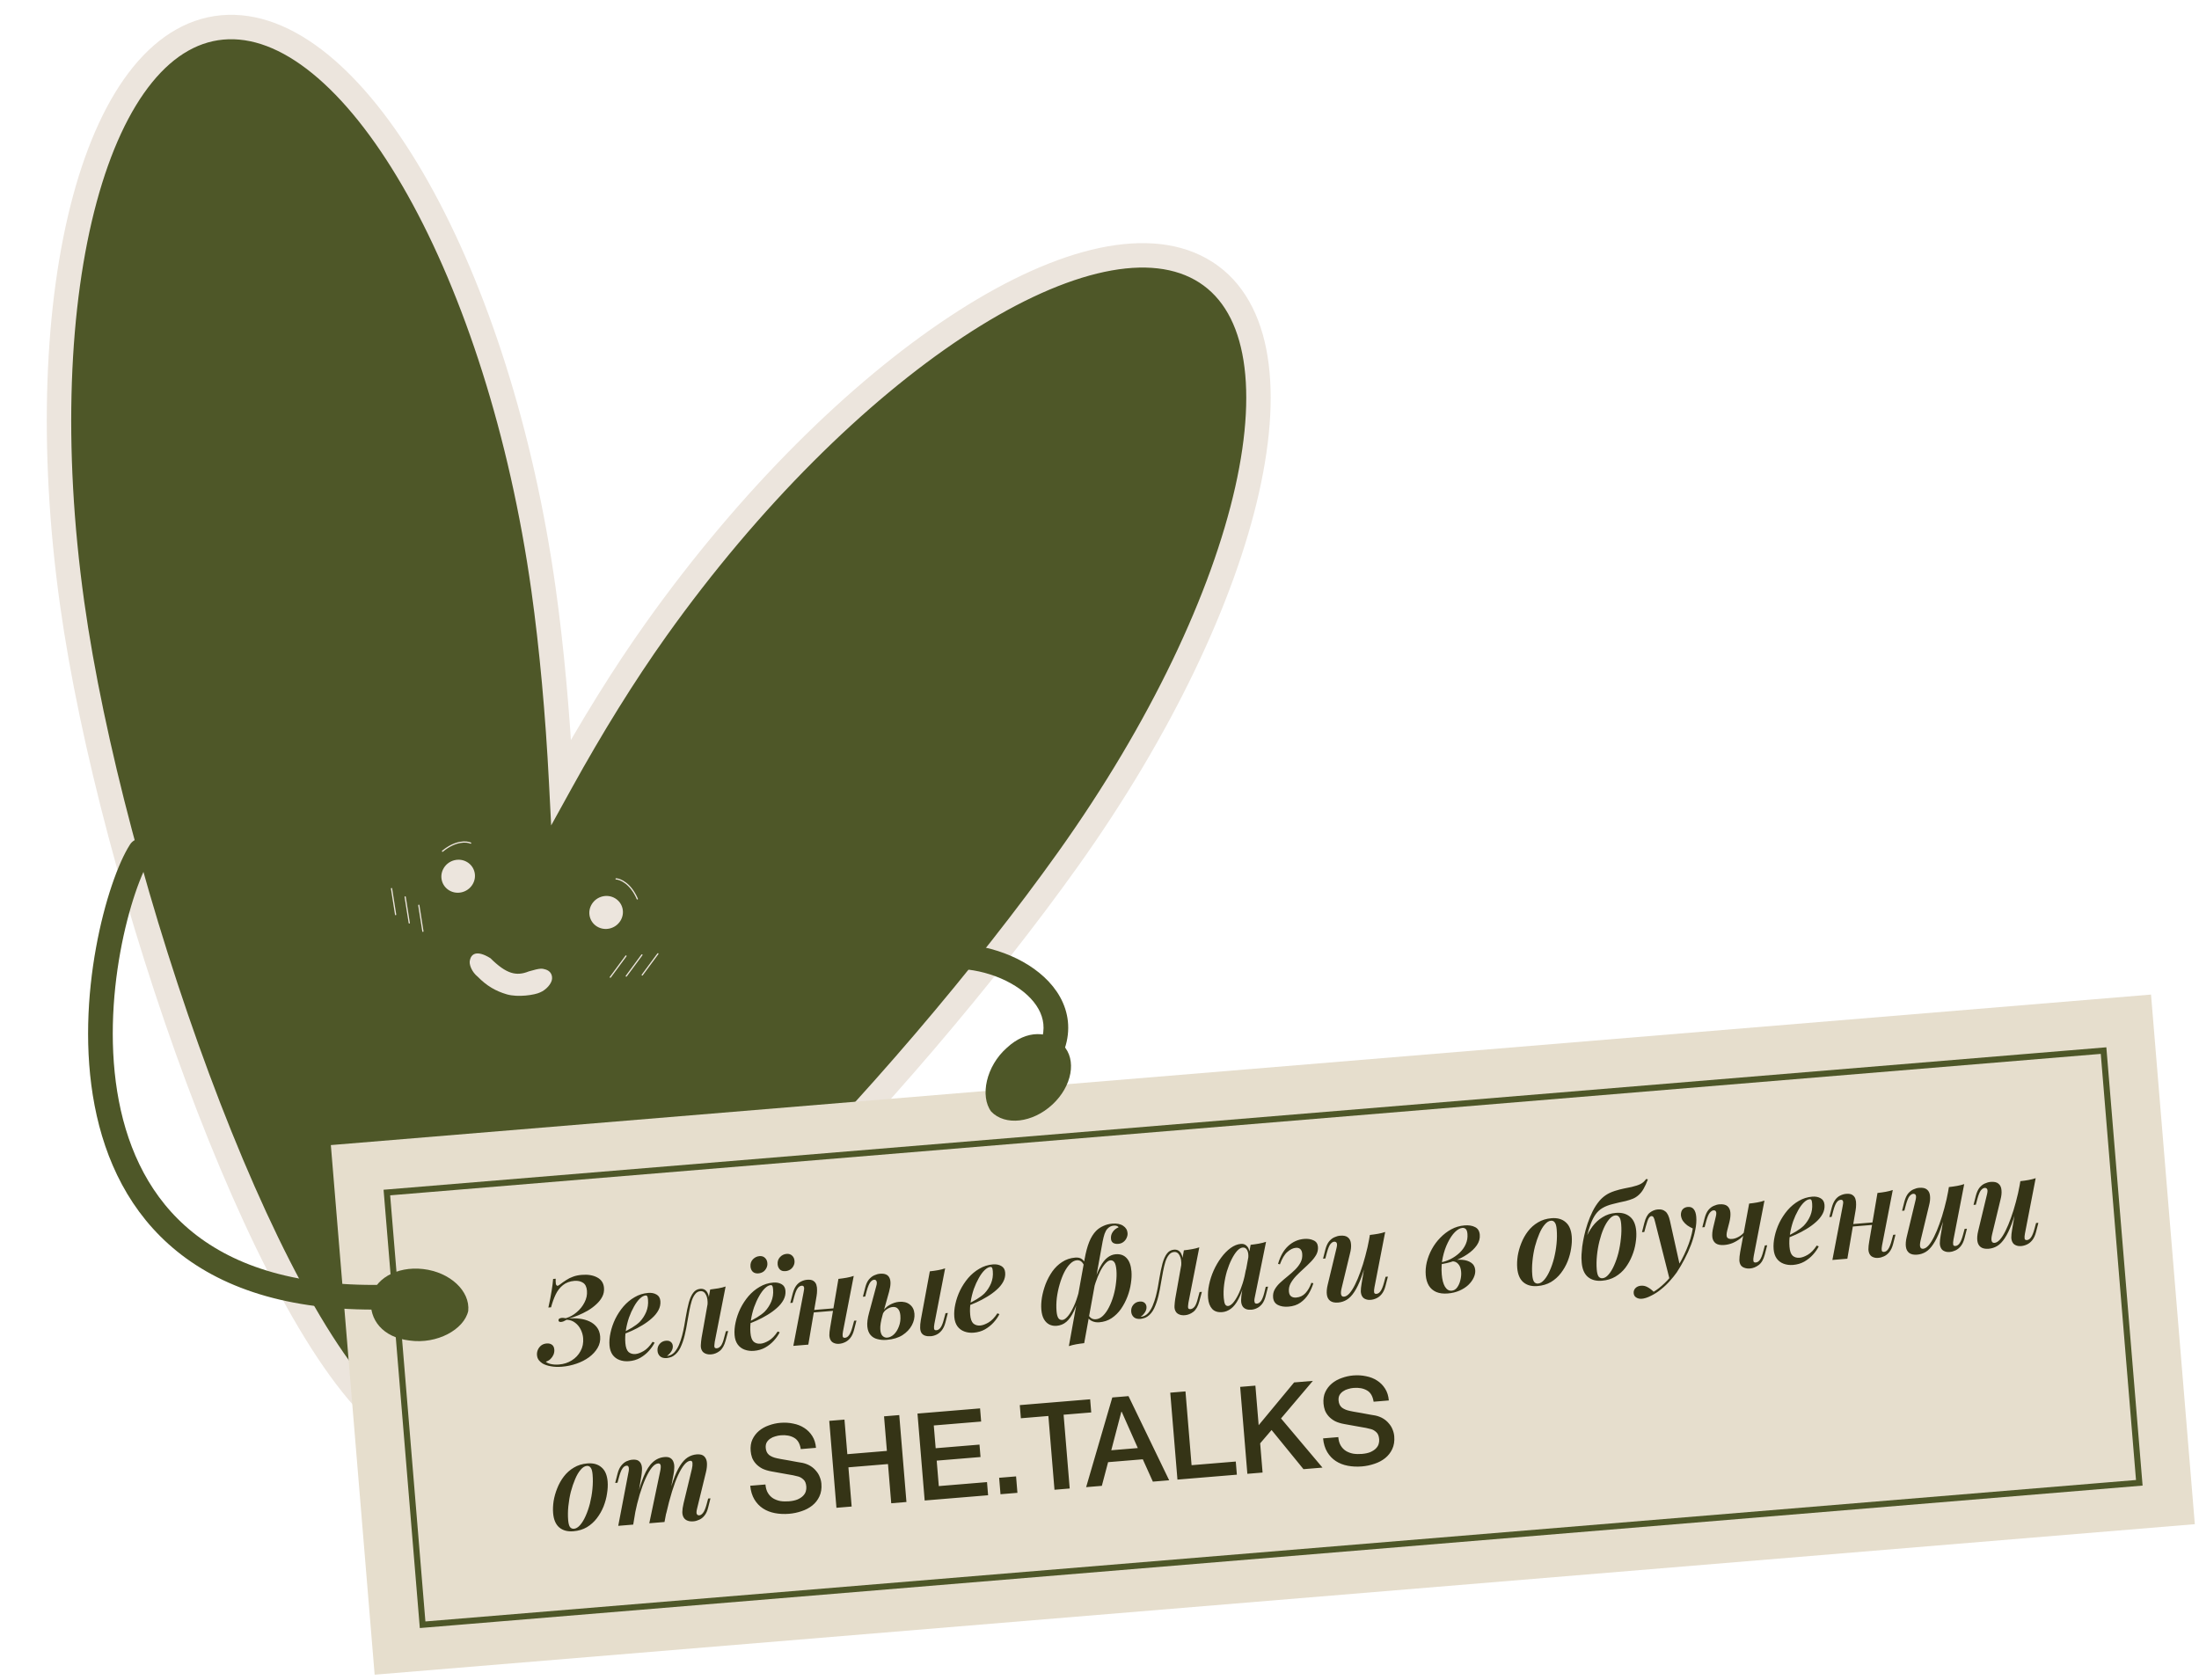 <?xml version="1.0" encoding="UTF-8"?> <svg xmlns="http://www.w3.org/2000/svg" width="360" height="275" viewBox="0 0 360 275" fill="none"><mask id="path-1-outside-1_220_482" maskUnits="userSpaceOnUse" x="-32.43" y="-3.39" width="248.269" height="264.405" fill="black"><rect fill="white" x="-32.43" y="-3.39" width="248.269" height="264.405"></rect><path fill-rule="evenodd" clip-rule="evenodd" d="M91.87 128.027C91.294 116.8 90.315 106.03 88.981 96.5C81.777 45.01 58.662 3.789 37.353 4.431C16.045 5.073 4.611 47.334 11.815 98.824C18.133 143.977 43.075 216.148 63.489 232.795C64.187 233.65 65.001 234.346 65.936 234.87C66.821 235.366 67.799 235.698 68.863 235.877C69.844 236.18 70.808 236.323 71.752 236.295C72.837 236.262 73.876 236.004 74.868 235.536C99.233 229.92 148.132 178.145 174.85 140.666C205.455 97.736 215.185 54.491 196.584 44.076C177.983 33.661 138.093 60.02 107.489 102.951C102.168 110.414 96.879 118.955 91.87 128.027Z"></path></mask><path fill-rule="evenodd" clip-rule="evenodd" d="M91.87 128.027C91.294 116.8 90.315 106.03 88.981 96.5C81.777 45.01 58.662 3.789 37.353 4.431C16.045 5.073 4.611 47.334 11.815 98.824C18.133 143.977 43.075 216.148 63.489 232.795C64.187 233.65 65.001 234.346 65.936 234.87C66.821 235.366 67.799 235.698 68.863 235.877C69.844 236.18 70.808 236.323 71.752 236.295C72.837 236.262 73.876 236.004 74.868 235.536C99.233 229.92 148.132 178.145 174.85 140.666C205.455 97.736 215.185 54.491 196.584 44.076C177.983 33.661 138.093 60.02 107.489 102.951C102.168 110.414 96.879 118.955 91.87 128.027Z" fill="#4E5728"></path><path d="M88.981 96.5L90.962 96.223L90.962 96.223L88.981 96.5ZM91.87 128.027L89.873 128.13L90.232 135.132L93.621 128.994L91.87 128.027ZM37.353 4.431L37.414 6.43L37.414 6.43L37.353 4.431ZM11.815 98.824L9.834 99.101L9.834 99.101L11.815 98.824ZM63.489 232.795L65.039 231.531L64.91 231.373L64.753 231.245L63.489 232.795ZM65.936 234.87L64.959 236.615L64.959 236.615L65.936 234.87ZM68.863 235.877L69.454 233.966L69.327 233.927L69.195 233.905L68.863 235.877ZM71.752 236.295L71.812 238.294L71.812 238.294L71.752 236.295ZM74.868 235.536L74.418 233.587L74.209 233.635L74.014 233.727L74.868 235.536ZM174.85 140.666L173.222 139.505L173.222 139.505L174.85 140.666ZM196.584 44.076L195.607 45.821L196.584 44.076ZM107.489 102.951L109.117 104.112L109.117 104.112L107.489 102.951ZM87.001 96.777C88.324 106.239 89.299 116.95 89.873 128.13L93.868 127.925C93.289 116.65 92.305 105.821 90.962 96.223L87.001 96.777ZM37.414 6.43C42.063 6.29 47.031 8.429 52.086 12.816C57.133 17.196 62.111 23.689 66.712 31.894C75.91 48.297 83.425 71.226 87.001 96.777L90.962 96.223C87.332 70.283 79.689 46.857 70.201 29.938C65.459 21.482 60.213 14.573 54.708 9.795C49.21 5.024 43.299 2.251 37.293 2.432L37.414 6.43ZM13.796 98.547C10.22 72.989 11.29 49.836 15.822 33.082C18.09 24.699 21.194 18.037 24.911 13.473C28.607 8.935 32.817 6.569 37.414 6.43L37.293 2.432C31.236 2.615 26.025 5.772 21.81 10.947C17.615 16.097 14.315 23.339 11.961 32.037C7.251 49.447 6.206 73.169 9.834 99.101L13.796 98.547ZM64.753 231.245C59.965 227.341 54.73 219.998 49.45 210.237C44.2 200.531 39.008 188.629 34.241 175.803C24.702 150.139 16.93 120.951 13.796 98.547L9.834 99.101C13.017 121.85 20.875 151.324 30.491 177.196C35.301 190.138 40.567 202.222 45.932 212.14C51.268 222.004 56.806 229.926 62.225 234.345L64.753 231.245ZM66.913 233.125C66.211 232.732 65.588 232.204 65.039 231.531L61.94 234.059C62.786 235.097 63.79 235.961 64.959 236.615L66.913 233.125ZM69.195 233.905C68.335 233.76 67.579 233.498 66.913 233.125L64.959 236.615C66.064 237.234 67.264 237.636 68.532 237.849L69.195 233.905ZM71.692 234.296C70.993 234.317 70.25 234.212 69.454 233.966L68.272 237.788C69.438 238.148 70.623 238.33 71.812 238.294L71.692 234.296ZM74.014 233.727C73.259 234.083 72.49 234.272 71.692 234.296L71.812 238.294C73.185 238.253 74.492 237.924 75.721 237.345L74.014 233.727ZM173.222 139.505C159.931 158.149 141.102 180.374 122.573 198.625C113.309 207.75 104.151 215.85 95.823 222.005C87.445 228.198 80.093 232.279 74.418 233.587L75.317 237.485C81.825 235.985 89.722 231.488 98.201 225.222C106.729 218.918 116.034 210.68 125.38 201.474C144.071 183.064 163.051 160.662 176.479 141.827L173.222 139.505ZM195.607 45.821C199.61 48.063 202.232 52.125 203.377 57.914C204.53 63.734 204.149 71.156 202.218 79.739C198.359 96.891 188.416 118.192 173.222 139.505L176.479 141.827C191.889 120.21 202.114 98.424 206.121 80.617C208.122 71.721 208.6 63.696 207.301 57.137C205.996 50.546 202.859 45.297 197.561 42.331L195.607 45.821ZM109.117 104.112C124.307 82.804 141.762 65.67 157.64 55.178C165.583 49.929 173.057 46.392 179.596 44.787C186.148 43.179 191.557 43.554 195.607 45.821L197.561 42.331C192.311 39.391 185.758 39.156 178.643 40.902C171.515 42.652 163.615 46.435 155.435 51.84C139.067 62.656 121.275 80.167 105.86 101.79L109.117 104.112ZM93.621 128.994C98.601 119.975 103.849 111.501 109.117 104.112L105.86 101.79C100.487 109.327 95.158 117.934 90.119 127.061L93.621 128.994Z" fill="#ECE5DD" mask="url(#path-1-outside-1_220_482)"></path><path fill-rule="evenodd" clip-rule="evenodd" d="M170.018 165.194C170.872 166.732 171.122 168.456 170.476 170.389C170.122 171.447 170.693 172.591 171.751 172.945C172.809 173.298 173.954 172.727 174.307 171.669C175.331 168.606 174.924 165.71 173.55 163.234C172.205 160.811 169.984 158.867 167.449 157.453C162.426 154.653 155.584 153.616 150.1 155.532C149.047 155.9 148.491 157.052 148.859 158.105C149.227 159.158 150.379 159.714 151.432 159.346C155.638 157.876 161.279 158.638 165.481 160.982C167.558 162.14 169.135 163.603 170.018 165.194Z" fill="#4E5728"></path><path d="M80.283 156.868C82.894 159.451 84.513 159.86 86.568 159.033C88.538 158.45 88.748 158.557 89.323 158.72C89.988 158.924 90.439 159.45 90.377 160.252C90.315 161.054 89.383 162.076 88.431 162.466C87.568 162.896 84.783 163.317 82.968 162.787C81.152 162.257 79.676 161.398 78.217 159.911C77.272 159.161 76.704 157.859 76.944 157.139C77.136 156.293 77.927 155.411 80.283 156.868Z" fill="#ECE5DD"></path><ellipse cx="2.71" cy="2.744" rx="2.71" ry="2.744" transform="matrix(0.859 0.512 -0.534 0.845 98.367 145.675)" fill="#ECE5DD"></ellipse><ellipse cx="2.71" cy="2.744" rx="2.71" ry="2.744" transform="matrix(0.859 0.512 -0.534 0.845 74.144 139.745)" fill="#ECE5DD"></ellipse><path d="M72.444 139.356C74.588 137.588 76.407 137.733 77.048 138.026" stroke="#ECE5DD" stroke-width="0.202" stroke-linecap="round"></path><path d="M104.337 147.165C103.246 144.63 101.565 143.922 100.861 143.884" stroke="#ECE5DD" stroke-width="0.202" stroke-linecap="round"></path><path d="M68.564 148.206L69.233 152.465" stroke="#ECE5DD" stroke-width="0.202" stroke-linecap="round"></path><path d="M66.331 146.84L67 151.099" stroke="#ECE5DD" stroke-width="0.202" stroke-linecap="round"></path><path d="M64.099 145.474L64.767 149.732" stroke="#ECE5DD" stroke-width="0.202" stroke-linecap="round"></path><path d="M102.478 156.51L99.917 159.978" stroke="#ECE5DD" stroke-width="0.202" stroke-linecap="round"></path><path d="M105.089 156.33L102.528 159.798" stroke="#ECE5DD" stroke-width="0.202" stroke-linecap="round"></path><path d="M107.7 156.151L105.14 159.618" stroke="#ECE5DD" stroke-width="0.202" stroke-linecap="round"></path><rect x="54.163" y="187.466" width="299" height="87" transform="rotate(-4.727 54.163 187.466)" fill="#E6DECD"></rect><rect x="63.334" y="195.236" width="282" height="71" transform="rotate(-4.727 63.334 195.236)" stroke="#4E5728"></rect><path d="M91.53 223.389C92.301 223.325 92.991 223.101 93.602 222.716C94.225 222.33 94.705 221.822 95.041 221.192C95.39 220.561 95.532 219.847 95.466 219.05C95.426 218.571 95.294 218.107 95.07 217.658C94.845 217.208 94.54 216.838 94.155 216.549C93.769 216.247 93.307 216.084 92.77 216.062C92.604 216.156 92.431 216.244 92.25 216.325C92.082 216.393 91.924 216.426 91.777 216.425C91.549 216.417 91.434 216.326 91.433 216.152C91.433 215.992 91.505 215.885 91.648 215.833C91.803 215.767 91.974 215.739 92.163 215.751C92.351 215.762 92.506 215.782 92.629 215.812C93.269 215.626 93.858 215.303 94.395 214.844C94.946 214.383 95.377 213.846 95.687 213.232C96.011 212.616 96.145 211.976 96.09 211.312C96.037 210.674 95.821 210.237 95.44 210.001C95.058 209.752 94.588 209.65 94.03 209.696C93.286 209.758 92.663 209.99 92.161 210.393C91.671 210.781 91.272 211.296 90.964 211.936C90.668 212.563 90.418 213.259 90.214 214.025L89.775 214.062C90.02 212.971 90.198 212.053 90.31 211.308C90.435 210.549 90.515 209.907 90.552 209.382L90.971 209.347C90.968 209.468 90.966 209.615 90.967 209.789C90.967 209.949 90.979 210.096 91.004 210.227C91.041 210.358 91.109 210.446 91.206 210.492C91.302 210.524 91.445 210.465 91.633 210.316C91.997 210.032 92.351 209.781 92.695 209.566C93.037 209.337 93.41 209.152 93.813 209.012C94.215 208.858 94.688 208.759 95.233 208.714C96.243 208.63 97.084 208.768 97.756 209.127C98.441 209.485 98.816 210.056 98.881 210.84C98.924 211.359 98.83 211.841 98.599 212.288C98.369 212.736 98.042 213.151 97.618 213.534C97.209 213.915 96.742 214.262 96.219 214.572C95.695 214.87 95.168 215.128 94.638 215.345C94.107 215.563 93.606 215.732 93.134 215.851C93.719 215.803 94.302 215.815 94.883 215.887C95.478 215.958 96.019 216.107 96.506 216.335C96.993 216.562 97.393 216.877 97.707 217.279C98.022 217.681 98.204 218.188 98.255 218.799C98.311 219.477 98.168 220.104 97.828 220.681C97.5 221.243 97.034 221.75 96.429 222.201C95.823 222.639 95.136 222.99 94.368 223.254C93.601 223.519 92.812 223.684 92.001 223.751C91.337 223.806 90.733 223.782 90.189 223.68C89.647 223.591 89.186 223.435 88.806 223.213C88.566 223.059 88.364 222.875 88.199 222.661C88.033 222.434 87.936 222.161 87.91 221.842C87.887 221.563 87.931 221.285 88.042 221.008C88.165 220.717 88.346 220.475 88.584 220.281C88.835 220.086 89.14 219.974 89.499 219.944C89.845 219.916 90.131 219.986 90.359 220.154C90.586 220.309 90.715 220.573 90.746 220.945C90.769 221.224 90.725 221.502 90.614 221.779C90.502 222.042 90.341 222.276 90.13 222.481C89.92 222.686 89.665 222.834 89.364 222.926C89.484 223.076 89.742 223.202 90.138 223.303C90.548 223.403 91.012 223.432 91.53 223.389ZM101.802 218.245C102.406 217.954 102.957 217.661 103.455 217.366C103.964 217.056 104.386 216.74 104.721 216.418C105.176 215.939 105.533 215.394 105.79 214.784C106.046 214.161 106.145 213.497 106.087 212.793C106.062 212.488 106.019 212.29 105.958 212.202C105.897 212.113 105.813 212.073 105.707 212.082C105.401 212.107 105.081 212.281 104.747 212.603C104.412 212.925 104.093 213.359 103.791 213.906C103.487 214.44 103.215 215.037 102.976 215.699C102.75 216.36 102.579 217.05 102.465 217.769C102.35 218.487 102.321 219.192 102.379 219.883C102.437 220.587 102.611 221.074 102.901 221.345C103.203 221.601 103.58 221.71 104.032 221.673C104.417 221.641 104.865 221.477 105.376 221.18C105.886 220.884 106.373 220.382 106.837 219.675L107.169 219.808C106.939 220.268 106.622 220.723 106.218 221.171C105.813 221.619 105.336 222 104.787 222.313C104.25 222.611 103.642 222.789 102.965 222.845C102.407 222.891 101.893 222.826 101.423 222.651C100.954 222.476 100.576 222.193 100.29 221.802C100.002 221.397 99.833 220.889 99.782 220.278C99.728 219.627 99.784 218.927 99.95 218.177C100.114 217.414 100.373 216.664 100.727 215.926C101.094 215.186 101.539 214.507 102.063 213.888C102.601 213.269 103.208 212.764 103.885 212.373C104.561 211.969 105.304 211.734 106.114 211.667C106.646 211.623 107.101 211.713 107.481 211.935C107.86 212.145 108.07 212.502 108.111 213.007C108.154 213.525 108.048 214.022 107.793 214.498C107.538 214.974 107.174 215.419 106.7 215.833C106.239 216.246 105.721 216.623 105.147 216.965C104.587 217.305 104.017 217.607 103.436 217.869C102.856 218.131 102.312 218.35 101.805 218.526L101.802 218.245ZM117.012 219.676C116.999 219.838 116.98 220.007 116.954 220.183C116.927 220.346 116.939 220.485 116.989 220.601C117.05 220.703 117.174 220.746 117.361 220.731C117.6 220.711 117.822 220.573 118.028 220.315C118.233 220.043 118.415 219.574 118.574 218.905L118.836 217.94L119.214 217.909L118.8 219.448C118.585 220.255 118.258 220.831 117.819 221.175C117.391 221.505 116.931 221.69 116.44 221.73C116.094 221.759 115.797 221.723 115.548 221.624C115.313 221.536 115.128 221.404 114.993 221.228C114.796 220.95 114.709 220.616 114.73 220.226C114.751 219.836 114.792 219.438 114.852 219.032L116.264 211.109C116.728 211.057 117.171 210.994 117.593 210.919C118.028 210.842 118.428 210.743 118.792 210.619L117.012 219.676ZM109.356 221.975C109.764 221.901 110.116 221.705 110.411 221.386C110.704 221.054 110.952 220.652 111.154 220.181C111.355 219.696 111.527 219.187 111.67 218.653C111.812 218.106 111.929 217.575 112.02 217.059C112.111 216.543 112.188 216.095 112.25 215.715C112.411 214.752 112.584 213.928 112.768 213.244C112.964 212.546 113.208 212.01 113.498 211.638C113.787 211.253 114.171 211.041 114.649 211.001C115.181 210.957 115.573 211.173 115.827 211.647C116.08 212.121 116.151 212.744 116.041 213.515L115.832 213.653C115.88 212.94 115.794 212.378 115.572 211.969C115.363 211.544 115.059 211.349 114.661 211.382C114.315 211.41 114.028 211.575 113.799 211.875C113.568 212.161 113.378 212.538 113.23 213.005C113.093 213.458 112.969 213.977 112.857 214.561C112.757 215.131 112.651 215.715 112.54 216.313C112.418 217.099 112.267 217.868 112.088 218.618C111.909 219.356 111.676 220.024 111.391 220.623C111.105 221.208 110.734 221.654 110.278 221.959C110.075 222.096 109.875 222.186 109.678 222.229C109.482 222.286 109.311 222.32 109.165 222.332C108.699 222.37 108.337 222.28 108.078 222.061C107.818 221.828 107.673 221.525 107.642 221.153C107.606 220.715 107.722 220.337 107.99 220.021C108.258 219.704 108.605 219.529 109.03 219.493C109.362 219.466 109.622 219.531 109.809 219.69C110.009 219.847 110.121 220.065 110.144 220.344C110.169 220.65 110.087 220.951 109.898 221.248C109.72 221.53 109.493 221.77 109.215 221.967C109.229 221.979 109.249 221.984 109.276 221.982C109.303 221.979 109.329 221.977 109.356 221.975ZM122.279 216.552C122.883 216.261 123.434 215.968 123.932 215.672C124.441 215.363 124.863 215.047 125.198 214.725C125.653 214.246 126.01 213.701 126.267 213.091C126.523 212.468 126.622 211.804 126.564 211.1C126.539 210.794 126.496 210.597 126.435 210.509C126.374 210.42 126.29 210.38 126.184 210.389C125.878 210.414 125.558 210.588 125.224 210.91C124.889 211.232 124.57 211.666 124.268 212.213C123.964 212.746 123.692 213.344 123.453 214.006C123.227 214.667 123.056 215.357 122.942 216.075C122.827 216.794 122.798 217.499 122.856 218.19C122.914 218.894 123.088 219.381 123.378 219.652C123.68 219.908 124.057 220.017 124.509 219.979C124.894 219.948 125.342 219.783 125.853 219.487C126.363 219.191 126.85 218.689 127.314 217.982L127.646 218.115C127.416 218.575 127.099 219.029 126.695 219.478C126.29 219.926 125.813 220.306 125.264 220.619C124.727 220.918 124.119 221.095 123.442 221.151C122.884 221.198 122.37 221.133 121.9 220.958C121.431 220.783 121.053 220.499 120.767 220.108C120.479 219.704 120.31 219.196 120.259 218.585C120.205 217.934 120.261 217.233 120.427 216.484C120.591 215.721 120.85 214.971 121.204 214.232C121.571 213.493 122.016 212.814 122.54 212.195C123.078 211.575 123.685 211.07 124.362 210.68C125.037 210.276 125.781 210.041 126.591 209.974C127.123 209.93 127.578 210.019 127.958 210.242C128.337 210.452 128.547 210.809 128.588 211.314C128.631 211.832 128.525 212.329 128.27 212.805C128.015 213.281 127.651 213.726 127.176 214.14C126.716 214.552 126.198 214.93 125.624 215.272C125.064 215.612 124.494 215.914 123.913 216.176C123.333 216.438 122.789 216.657 122.282 216.832L122.279 216.552ZM122.862 207.352C122.824 206.887 122.952 206.495 123.247 206.177C123.555 205.857 123.915 205.68 124.327 205.646C124.712 205.614 125.014 205.709 125.233 205.932C125.465 206.14 125.595 206.424 125.625 206.783C125.65 207.088 125.593 207.367 125.453 207.62C125.327 207.871 125.15 208.073 124.921 208.225C124.692 208.365 124.438 208.446 124.159 208.469C123.774 208.501 123.465 208.413 123.234 208.204C123.015 207.982 122.891 207.698 122.862 207.352ZM127.307 206.985C127.269 206.52 127.397 206.128 127.692 205.809C127.986 205.49 128.346 205.313 128.772 205.278C129.144 205.247 129.446 205.343 129.678 205.564C129.91 205.773 130.04 206.056 130.07 206.415C130.095 206.721 130.038 207 129.898 207.252C129.772 207.503 129.588 207.706 129.346 207.86C129.117 207.999 128.863 208.08 128.584 208.103C128.198 208.135 127.897 208.046 127.679 207.837C127.46 207.614 127.336 207.33 127.307 206.985ZM131.989 214.565L137.371 214.12L137.404 214.518L132.022 214.963L131.989 214.565ZM132.329 220.136L129.878 220.338L131.559 211.55C131.599 211.386 131.626 211.223 131.639 211.062C131.665 210.886 131.646 210.747 131.585 210.645C131.535 210.528 131.417 210.478 131.231 210.493C130.978 210.514 130.756 210.66 130.565 210.93C130.373 211.2 130.19 211.663 130.017 212.319L129.756 213.284L129.377 213.316L129.772 211.778C129.915 211.244 130.101 210.821 130.329 210.508C130.569 210.18 130.844 209.943 131.153 209.797C131.474 209.637 131.801 209.543 132.133 209.516C132.585 209.478 132.925 209.537 133.151 209.692C133.392 209.846 133.556 210.06 133.646 210.334C133.735 210.607 133.774 210.912 133.762 211.247C133.761 211.568 133.734 211.885 133.68 212.197L132.329 220.136ZM138.009 217.96C137.944 218.3 137.926 218.569 137.956 218.767C137.984 218.952 138.112 219.035 138.337 219.017C138.59 218.996 138.812 218.85 139.004 218.58C139.208 218.296 139.397 217.832 139.571 217.189L139.832 216.224L140.211 216.193L139.816 217.73C139.674 218.277 139.47 218.716 139.203 219.045C138.948 219.361 138.659 219.592 138.337 219.739C138.028 219.885 137.714 219.971 137.395 219.998C137.076 220.024 136.799 219.987 136.563 219.886C136.328 219.798 136.15 219.659 136.027 219.469C135.874 219.24 135.79 218.953 135.775 218.606C135.773 218.259 135.817 217.827 135.909 217.311L137.259 209.373C137.736 209.32 138.186 209.256 138.608 209.181C139.03 209.106 139.416 209.007 139.767 208.884L138.009 217.96ZM152.971 216.723C152.906 217.063 152.888 217.332 152.918 217.53C152.946 217.715 153.074 217.798 153.299 217.779C153.565 217.757 153.794 217.611 153.986 217.341C154.19 217.057 154.372 216.594 154.533 215.952L154.794 214.987L155.173 214.955L154.779 216.493C154.636 217.04 154.432 217.478 154.165 217.808C153.91 218.124 153.628 218.354 153.319 218.5C153.01 218.646 152.696 218.732 152.377 218.759C152.045 218.786 151.741 218.758 151.467 218.673C151.206 218.588 151.006 218.444 150.869 218.241C150.732 218.039 150.656 217.764 150.641 217.417C150.624 217.057 150.661 216.613 150.751 216.084L152.221 208.135C152.698 208.083 153.148 208.019 153.57 207.944C153.992 207.869 154.378 207.77 154.729 207.647L152.971 216.723ZM147.195 213.127C147.913 213.067 148.494 213.213 148.937 213.565C149.394 213.915 149.65 214.415 149.704 215.066C149.756 215.704 149.615 216.338 149.279 216.968C148.943 217.598 148.432 218.135 147.747 218.58C147.073 219.01 146.218 219.268 145.182 219.354C144.637 219.399 144.132 219.36 143.667 219.238C143.203 219.129 142.823 218.907 142.528 218.57C142.233 218.233 142.054 217.773 141.992 217.189C141.93 216.592 142.027 215.828 142.285 214.897L143.452 210.566C143.515 210.361 143.547 210.177 143.547 210.017C143.547 209.856 143.51 209.732 143.436 209.645C143.36 209.544 143.243 209.5 143.084 209.513C142.871 209.531 142.662 209.675 142.457 209.946C142.265 210.216 142.076 210.68 141.89 211.338L141.645 212.261L141.266 212.292L141.644 210.796C141.785 210.236 141.983 209.798 142.238 209.483C142.506 209.166 142.802 208.934 143.124 208.787C143.446 208.64 143.76 208.554 144.066 208.529C144.85 208.464 145.363 208.683 145.605 209.184C145.859 209.672 145.842 210.436 145.554 211.476L144.485 215.297C144.205 216.284 144.081 217.05 144.113 217.596C144.144 218.128 144.268 218.499 144.486 218.709C144.704 218.918 144.959 219.011 145.252 218.987C145.637 218.955 146.004 218.777 146.351 218.454C146.698 218.118 146.97 217.681 147.166 217.143C147.376 216.604 147.454 216.008 147.4 215.357C147.361 214.892 147.239 214.541 147.032 214.304C146.837 214.053 146.54 213.943 146.142 213.976C145.823 214.003 145.505 214.123 145.188 214.336C144.87 214.536 144.633 214.824 144.477 215.198L144.394 214.924C144.708 214.349 145.12 213.92 145.632 213.637C146.156 213.34 146.677 213.169 147.195 213.127ZM158.25 213.577C158.854 213.286 159.405 212.993 159.903 212.698C160.412 212.388 160.834 212.072 161.169 211.75C161.624 211.271 161.981 210.727 162.238 210.117C162.494 209.494 162.593 208.83 162.535 208.125C162.51 207.82 162.467 207.623 162.406 207.534C162.345 207.446 162.261 207.406 162.155 207.414C161.849 207.44 161.529 207.613 161.195 207.935C160.86 208.257 160.541 208.692 160.239 209.238C159.935 209.772 159.663 210.37 159.424 211.032C159.197 211.693 159.027 212.382 158.913 213.101C158.798 213.819 158.769 214.524 158.827 215.215C158.885 215.919 159.059 216.407 159.349 216.677C159.651 216.933 160.028 217.042 160.48 217.005C160.865 216.973 161.313 216.809 161.824 216.513C162.334 216.216 162.821 215.714 163.285 215.007L163.617 215.14C163.387 215.601 163.07 216.055 162.666 216.503C162.261 216.951 161.784 217.332 161.235 217.645C160.698 217.944 160.09 218.121 159.413 218.177C158.854 218.223 158.341 218.159 157.871 217.983C157.402 217.808 157.024 217.525 156.738 217.134C156.45 216.73 156.281 216.222 156.23 215.611C156.176 214.959 156.232 214.259 156.398 213.51C156.562 212.747 156.821 211.996 157.175 211.258C157.542 210.518 157.987 209.839 158.511 209.221C159.049 208.601 159.656 208.096 160.333 207.706C161.008 207.302 161.752 207.066 162.562 206.999C163.094 206.955 163.549 207.045 163.929 207.268C164.307 207.477 164.518 207.834 164.559 208.339C164.602 208.858 164.496 209.355 164.241 209.831C163.986 210.307 163.622 210.752 163.147 211.165C162.687 211.578 162.169 211.955 161.595 212.297C161.035 212.638 160.465 212.939 159.884 213.201C159.304 213.463 158.76 213.682 158.253 213.858L158.25 213.577ZM181.791 206.333C181.539 206.353 181.265 206.523 180.971 206.842C180.676 207.161 180.39 207.592 180.114 208.137C179.838 208.681 179.588 209.291 179.362 209.965C179.137 210.639 178.968 211.349 178.856 212.094L179.103 209.986C179.428 208.903 179.771 208.031 180.131 207.373C180.491 206.701 180.878 206.207 181.293 205.892C181.708 205.563 182.161 205.379 182.652 205.338C183.396 205.277 183.989 205.482 184.429 205.954C184.883 206.425 185.15 207.152 185.232 208.135C185.282 208.746 185.25 209.411 185.136 210.13C185.034 210.847 184.846 211.565 184.571 212.284C184.296 213.002 183.944 213.673 183.514 214.298C183.083 214.909 182.569 215.413 181.973 215.81C181.389 216.193 180.719 216.415 179.961 216.478C179.549 216.512 179.163 216.45 178.802 216.293C178.454 216.134 178.194 215.895 178.02 215.575L178.132 215.224C178.316 215.517 178.507 215.722 178.704 215.839C178.915 215.956 179.146 216.003 179.398 215.983C179.824 215.947 180.216 215.754 180.575 215.404C180.946 215.038 181.275 214.57 181.562 213.997C181.862 213.411 182.109 212.768 182.306 212.07C182.502 211.371 182.638 210.664 182.713 209.949C182.8 209.233 182.819 208.569 182.769 207.958C182.716 207.32 182.607 206.887 182.441 206.66C182.274 206.42 182.057 206.311 181.791 206.333ZM173.929 216.094C174.168 216.074 174.435 215.905 174.73 215.586C175.025 215.267 175.316 214.822 175.603 214.249C175.903 213.676 176.174 212.991 176.416 212.195C176.671 211.398 176.872 210.505 177.018 209.517L176.837 211.699C176.508 212.904 176.162 213.895 175.798 214.675C175.434 215.441 175.026 216.016 174.577 216.401C174.127 216.786 173.596 217.004 172.985 217.055C172.56 217.09 172.166 217.022 171.804 216.851C171.441 216.667 171.143 216.378 170.91 215.982C170.675 215.573 170.531 215.043 170.477 214.392C170.428 213.794 170.46 213.136 170.575 212.418C170.701 211.685 170.902 210.952 171.176 210.221C171.463 209.488 171.828 208.802 172.27 208.163C172.725 207.524 173.264 207.004 173.887 206.605C174.508 206.192 175.224 205.952 176.035 205.885C176.473 205.849 176.828 205.927 177.098 206.119C177.381 206.309 177.578 206.587 177.689 206.953L177.562 207.365C177.395 206.964 177.211 206.684 177.011 206.527C176.824 206.369 176.578 206.302 176.272 206.327C175.9 206.358 175.535 206.555 175.177 206.92C174.832 207.269 174.509 207.737 174.21 208.324C173.924 208.91 173.677 209.566 173.469 210.292C173.261 211.005 173.107 211.74 173.01 212.497C172.925 213.253 172.911 213.977 172.968 214.668C173.01 215.173 173.108 215.546 173.262 215.788C173.414 216.016 173.637 216.118 173.929 216.094ZM182.345 200.648C182.119 200.666 181.916 200.723 181.737 200.818C181.571 200.912 181.42 201.032 181.285 201.177C181.113 201.365 180.962 201.638 180.831 201.997C180.713 202.354 180.607 202.771 180.513 203.247C180.417 203.71 180.326 204.219 180.238 204.775L177.494 219.893C177.017 219.946 176.574 220.009 176.165 220.083C175.757 220.157 175.364 220.256 174.986 220.381L177.561 206.14C177.762 205.013 178.013 204.076 178.312 203.329C178.611 202.582 178.989 201.975 179.446 201.509C179.779 201.174 180.172 200.907 180.624 200.71C181.075 200.498 181.559 200.371 182.078 200.329C182.835 200.266 183.433 200.384 183.873 200.682C184.311 200.967 184.551 201.362 184.593 201.866C184.615 202.132 184.563 202.397 184.438 202.662C184.326 202.925 184.15 203.147 183.911 203.328C183.685 203.507 183.406 203.61 183.074 203.638C182.728 203.666 182.443 203.61 182.217 203.468C182.003 203.311 181.89 203.08 181.878 202.773C181.845 202.375 181.943 202.012 182.17 201.686C182.396 201.346 182.716 201.092 183.13 200.924C183.083 200.834 182.99 200.761 182.851 200.706C182.713 200.651 182.544 200.631 182.345 200.648ZM194.56 213.264C194.547 213.425 194.527 213.594 194.502 213.77C194.475 213.933 194.487 214.073 194.536 214.189C194.598 214.291 194.722 214.334 194.908 214.319C195.148 214.299 195.37 214.16 195.576 213.902C195.781 213.631 195.963 213.161 196.122 212.493L196.383 211.528L196.762 211.496L196.348 213.036C196.133 213.843 195.806 214.418 195.366 214.762C194.939 215.092 194.479 215.277 193.988 215.318C193.642 215.347 193.345 215.311 193.096 215.211C192.861 215.124 192.676 214.992 192.541 214.815C192.344 214.537 192.256 214.204 192.278 213.814C192.299 213.424 192.34 213.026 192.4 212.62L193.812 204.696C194.276 204.645 194.719 204.581 195.14 204.506C195.576 204.43 195.975 204.33 196.34 204.206L194.56 213.264ZM186.904 215.563C187.312 215.489 187.664 215.292 187.959 214.974C188.252 214.642 188.5 214.24 188.702 213.768C188.903 213.283 189.075 212.774 189.218 212.241C189.36 211.694 189.476 211.162 189.568 210.646C189.659 210.13 189.735 209.683 189.798 209.303C189.959 208.34 190.131 207.516 190.316 206.832C190.512 206.133 190.756 205.598 191.046 205.226C191.335 204.841 191.719 204.629 192.197 204.589C192.729 204.545 193.121 204.76 193.374 205.234C193.628 205.708 193.699 206.331 193.589 207.103L193.38 207.241C193.428 206.528 193.341 205.966 193.12 205.556C192.911 205.132 192.607 204.936 192.209 204.969C191.863 204.998 191.576 205.162 191.346 205.462C191.116 205.749 190.926 206.126 190.778 206.593C190.641 207.046 190.517 207.564 190.405 208.149C190.305 208.719 190.199 209.303 190.088 209.901C189.966 210.687 189.815 211.455 189.636 212.206C189.456 212.943 189.224 213.611 188.939 214.21C188.653 214.796 188.282 215.241 187.825 215.547C187.623 215.684 187.423 215.774 187.226 215.817C187.03 215.873 186.859 215.907 186.712 215.92C186.247 215.958 185.885 215.868 185.626 215.648C185.366 215.415 185.221 215.113 185.19 214.741C185.154 214.303 185.27 213.925 185.538 213.609C185.806 213.292 186.153 213.116 186.578 213.081C186.91 213.054 187.17 213.119 187.357 213.277C187.557 213.435 187.669 213.653 187.692 213.932C187.717 214.238 187.635 214.539 187.446 214.835C187.268 215.118 187.04 215.357 186.762 215.554C186.777 215.566 186.797 215.571 186.824 215.569C186.85 215.567 186.877 215.565 186.904 215.563ZM201.053 213.811C201.292 213.791 201.553 213.629 201.836 213.324C202.117 213.007 202.396 212.576 202.672 212.031C202.948 211.487 203.203 210.843 203.436 210.102C203.669 209.36 203.856 208.555 203.999 207.687L203.758 209.874C203.466 211.036 203.129 211.973 202.746 212.687C202.377 213.4 201.965 213.922 201.511 214.254C201.07 214.585 200.597 214.771 200.092 214.813C199.375 214.873 198.825 214.697 198.444 214.287C198.061 213.864 197.839 213.28 197.777 212.536C197.72 211.845 197.773 211.112 197.936 210.336C198.098 209.546 198.349 208.77 198.687 208.006C199.037 207.228 199.447 206.525 199.917 205.897C200.386 205.257 200.898 204.733 201.453 204.325C202.008 203.918 202.578 203.691 203.162 203.642C203.614 203.605 203.976 203.769 204.247 204.135C204.517 204.487 204.624 205.053 204.568 205.834L204.358 205.972C204.405 205.406 204.342 204.969 204.17 204.663C204.011 204.355 203.772 204.214 203.453 204.24C203.147 204.266 202.835 204.452 202.516 204.799C202.21 205.146 201.913 205.605 201.626 206.177C201.339 206.75 201.084 207.393 200.862 208.107C200.654 208.82 200.501 209.555 200.403 210.312C200.305 211.07 200.285 211.8 200.343 212.505C200.384 212.996 200.459 213.345 200.57 213.55C200.693 213.74 200.854 213.827 201.053 213.811ZM204.74 203.793C205.217 203.74 205.66 203.676 206.069 203.603C206.491 203.528 206.891 203.428 207.268 203.303L205.429 212.365C205.389 212.529 205.363 212.698 205.351 212.873C205.35 213.034 205.375 213.172 205.425 213.289C205.487 213.39 205.604 213.434 205.777 213.42C205.99 213.402 206.2 213.271 206.407 213.027C206.614 212.782 206.809 212.305 206.991 211.594L207.215 210.672L207.594 210.641L207.216 212.137C207.075 212.697 206.878 213.142 206.624 213.47C206.369 213.786 206.087 214.016 205.778 214.162C205.482 214.307 205.182 214.392 204.876 214.418C204.238 214.47 203.77 214.308 203.471 213.932C203.274 213.654 203.178 213.3 203.183 212.872C203.188 212.443 203.236 211.978 203.328 211.475L204.74 203.793ZM212.215 212.426C212.812 212.377 213.314 212.135 213.72 211.7C214.125 211.265 214.447 210.703 214.684 210.014L215.011 210.088C214.822 210.705 214.556 211.296 214.215 211.859C213.872 212.409 213.436 212.874 212.905 213.252C212.374 213.63 211.717 213.852 210.933 213.917C210.255 213.973 209.679 213.88 209.204 213.638C208.729 213.397 208.468 212.983 208.419 212.399C208.38 211.92 208.471 211.485 208.693 211.092C208.926 210.684 209.23 210.312 209.603 209.973C209.989 209.62 210.395 209.272 210.822 208.929C211.248 208.586 211.647 208.232 212.018 207.867C212.401 207.487 212.703 207.088 212.922 206.668C213.142 206.249 213.23 205.78 213.187 205.262C213.16 204.929 213.059 204.677 212.884 204.504C212.709 204.331 212.462 204.258 212.143 204.284C211.692 204.322 211.229 204.547 210.754 204.961C210.292 205.36 209.887 206.036 209.537 206.988L209.23 206.913C209.605 205.625 210.166 204.642 210.913 203.965C211.66 203.287 212.525 202.908 213.508 202.827C214.093 202.779 214.601 202.857 215.032 203.062C215.476 203.253 215.72 203.607 215.763 204.126C215.8 204.577 215.708 205.006 215.488 205.413C215.266 205.805 214.964 206.198 214.582 206.591C214.212 206.97 213.815 207.35 213.392 207.733C212.969 208.116 212.566 208.504 212.184 208.897C211.815 209.288 211.514 209.695 211.281 210.115C211.061 210.535 210.971 210.977 211.009 211.442C211.04 211.814 211.162 212.078 211.376 212.235C211.589 212.391 211.869 212.455 212.215 212.426ZM223.959 205.555C223.571 207.018 223.197 208.233 222.835 209.2C222.474 210.166 222.096 210.94 221.703 211.521C221.323 212.101 220.916 212.523 220.483 212.786C220.05 213.049 219.581 213.202 219.076 213.243C218.518 213.29 218.082 213.199 217.769 212.97C217.469 212.741 217.288 212.408 217.225 211.972C217.161 211.522 217.203 210.983 217.352 210.356L218.801 204.336C218.901 203.926 218.911 203.644 218.831 203.49C218.752 203.336 218.612 203.268 218.413 203.284C218.214 203.301 218.01 203.431 217.803 203.676C217.609 203.919 217.414 204.397 217.219 205.109L216.974 206.032L216.596 206.063L216.974 204.567C217.127 203.993 217.331 203.548 217.586 203.232C217.854 202.916 218.143 202.691 218.453 202.558C218.775 202.411 219.089 202.325 219.395 202.3C219.98 202.252 220.409 202.35 220.684 202.595C220.97 202.825 221.133 203.173 221.171 203.638C221.222 204.089 221.166 204.622 221.003 205.237L219.642 210.869C219.402 211.852 219.535 212.323 220.04 212.281C220.319 212.258 220.612 212.08 220.919 211.747C221.225 211.4 221.527 210.927 221.825 210.327C222.135 209.713 222.431 209.006 222.713 208.207C223.008 207.406 223.278 206.541 223.522 205.611C223.779 204.68 224 203.705 224.183 202.687L223.959 205.555ZM225.012 210.766C224.946 211.106 224.928 211.375 224.958 211.573C224.987 211.758 225.114 211.841 225.34 211.822C225.593 211.802 225.815 211.656 226.006 211.386C226.21 211.102 226.399 210.638 226.574 209.995L226.835 209.03L227.214 208.998L226.819 210.536C226.677 211.083 226.472 211.521 226.205 211.851C225.95 212.167 225.662 212.398 225.34 212.545C225.031 212.691 224.717 212.777 224.398 212.803C224.079 212.83 223.801 212.793 223.566 212.692C223.331 212.604 223.152 212.465 223.029 212.274C222.877 212.046 222.793 211.759 222.778 211.412C222.776 211.065 222.82 210.633 222.911 210.117L224.262 202.178C224.739 202.126 225.188 202.062 225.61 201.987C226.032 201.912 226.419 201.813 226.77 201.69L225.012 210.766ZM237.655 211.306C238.014 211.276 238.314 211.097 238.554 210.77C238.795 210.442 238.969 210.047 239.078 209.583C239.2 209.118 239.243 208.659 239.205 208.208C239.158 207.636 238.995 207.208 238.718 206.923C238.452 206.624 238.126 206.484 237.74 206.502L237.61 206.393C238.201 206.25 238.785 206.202 239.364 206.248C239.957 206.292 240.451 206.452 240.849 206.727C241.245 206.989 241.466 207.392 241.511 207.937C241.544 208.335 241.458 208.75 241.253 209.182C241.06 209.599 240.765 209.998 240.368 210.379C239.97 210.746 239.487 211.054 238.919 211.302C238.351 211.549 237.721 211.702 237.03 211.759C236.286 211.82 235.651 211.739 235.124 211.515C234.61 211.29 234.207 210.942 233.914 210.471C233.634 209.999 233.467 209.431 233.412 208.767C233.354 208.076 233.41 207.369 233.577 206.646C233.757 205.909 234.033 205.197 234.404 204.511C234.776 203.824 235.233 203.205 235.776 202.651C236.318 202.085 236.921 201.62 237.587 201.257C238.253 200.894 238.978 200.681 239.762 200.616C240.452 200.559 241.029 200.652 241.49 200.894C241.951 201.124 242.206 201.544 242.257 202.155C242.306 202.753 242.146 203.322 241.776 203.861C241.406 204.4 240.891 204.891 240.232 205.333C239.586 205.775 238.861 206.142 238.055 206.436C237.262 206.716 236.455 206.903 235.633 206.998L235.69 206.712C236.297 206.608 236.883 206.419 237.449 206.145C238.014 205.858 238.514 205.509 238.948 205.098C239.395 204.673 239.73 204.204 239.956 203.69C240.193 203.162 240.287 202.599 240.237 202.001C240.207 201.629 240.118 201.369 239.972 201.221C239.826 201.072 239.633 201.008 239.394 201.028C239.022 201.058 238.619 201.286 238.186 201.709C237.766 202.132 237.379 202.706 237.024 203.431C236.668 204.143 236.394 204.948 236.2 205.847C236.006 206.733 235.949 207.661 236.029 208.631C236.102 209.508 236.278 210.182 236.558 210.654C236.851 211.125 237.217 211.342 237.655 211.306ZM253.908 199.847C253.562 199.876 253.225 200.085 252.896 200.473C252.566 200.848 252.266 201.355 251.998 201.992C251.728 202.616 251.492 203.312 251.287 204.078C251.096 204.843 250.961 205.63 250.881 206.439C250.799 207.235 250.788 207.992 250.848 208.71C250.892 209.241 250.99 209.621 251.143 209.849C251.307 210.063 251.529 210.159 251.808 210.135C252.141 210.108 252.472 209.907 252.802 209.532C253.132 209.156 253.433 208.663 253.703 208.052C253.986 207.427 254.223 206.738 254.415 205.987C254.606 205.222 254.742 204.434 254.822 203.625C254.902 202.816 254.911 202.032 254.849 201.275C254.802 200.717 254.697 200.337 254.534 200.137C254.382 199.922 254.173 199.826 253.908 199.847ZM248.385 207.569C248.336 206.971 248.362 206.32 248.465 205.616C248.58 204.91 248.777 204.212 249.054 203.52C249.33 202.815 249.691 202.17 250.138 201.584C250.597 200.984 251.145 200.497 251.783 200.123C252.42 199.736 253.157 199.508 253.994 199.439C254.951 199.36 255.718 199.571 256.294 200.072C256.883 200.558 257.222 201.339 257.311 202.416C257.36 203.014 257.327 203.665 257.212 204.371C257.109 205.075 256.92 205.779 256.644 206.485C256.367 207.176 255.999 207.822 255.54 208.422C255.093 209.008 254.552 209.494 253.915 209.881C253.277 210.255 252.539 210.476 251.702 210.546C250.745 210.625 249.972 210.414 249.382 209.915C248.805 209.414 248.473 208.632 248.385 207.569ZM258.94 206.676C258.898 206.171 258.889 205.737 258.913 205.374C258.935 204.997 258.973 204.566 259.026 204.08C259.101 203.525 259.212 202.921 259.358 202.267C259.505 201.612 259.691 200.948 259.916 200.274C260.153 199.585 260.427 198.927 260.736 198.3C261.057 197.658 261.425 197.092 261.84 196.603C262.145 196.243 262.487 195.934 262.867 195.675C263.259 195.402 263.761 195.166 264.374 194.968C264.882 194.806 265.36 194.679 265.807 194.589C266.268 194.497 266.709 194.407 267.13 194.319C267.746 194.174 268.228 194.014 268.575 193.838C268.922 193.663 269.227 193.39 269.491 193.02L269.776 193.077C269.558 193.67 269.332 194.17 269.098 194.578C268.877 194.984 268.605 195.334 268.281 195.629C267.97 195.909 267.646 196.116 267.309 196.251C266.986 196.385 266.595 196.511 266.137 196.629C265.782 196.712 265.434 196.787 265.092 196.856C264.763 196.923 264.396 197.014 263.99 197.127C263.348 197.287 262.804 197.5 262.357 197.764C261.923 198.014 261.55 198.353 261.237 198.78C260.937 199.193 260.666 199.717 260.424 200.352C260.194 200.973 259.957 201.749 259.713 202.679L258.94 206.676ZM264.464 198.975C264.119 199.003 263.781 199.212 263.452 199.6C263.122 199.975 262.816 200.482 262.534 201.121C262.265 201.745 262.035 202.44 261.844 203.205C261.653 203.97 261.517 204.757 261.437 205.566C261.356 206.363 261.345 207.119 261.404 207.837C261.448 208.368 261.546 208.748 261.699 208.976C261.864 209.19 262.079 209.286 262.345 209.264C262.69 209.236 263.022 209.034 263.339 208.66C263.669 208.285 263.969 207.792 264.24 207.181C264.522 206.556 264.76 205.867 264.952 205.115C265.143 204.35 265.278 203.563 265.359 202.754C265.452 201.943 265.468 201.159 265.405 200.402C265.359 199.844 265.254 199.464 265.09 199.264C264.939 199.049 264.73 198.953 264.464 198.975ZM258.942 206.696C258.894 206.125 258.923 205.493 259.026 204.803C259.143 204.111 259.34 203.419 259.617 202.727C259.906 202.021 260.274 201.368 260.719 200.769C261.177 200.156 261.724 199.656 262.361 199.269C262.997 198.868 263.72 198.635 264.531 198.568C265.488 198.489 266.261 198.699 266.851 199.199C267.44 199.685 267.778 200.467 267.867 201.543C267.917 202.141 267.884 202.792 267.768 203.498C267.666 204.202 267.47 204.907 267.181 205.613C266.903 206.305 266.542 206.95 266.096 207.549C265.65 208.135 265.101 208.622 264.451 209.01C263.813 209.384 263.082 209.605 262.258 209.673C261.302 209.752 260.528 209.542 259.938 209.042C259.362 208.541 259.03 207.759 258.942 206.696ZM275.028 207.252L273.348 209.498L270.962 200.063C270.877 199.682 270.788 199.422 270.697 199.282C270.605 199.142 270.486 199.079 270.34 199.091C270.194 199.103 270.049 199.222 269.908 199.448C269.778 199.659 269.621 200.107 269.437 200.791L269.19 201.694L268.812 201.726L269.19 200.229C269.402 199.396 269.703 198.829 270.093 198.529C270.495 198.215 270.942 198.038 271.433 197.997C271.925 197.956 272.329 198.07 272.646 198.338C272.974 198.592 273.225 199.113 273.397 199.902L275.028 207.252ZM270.722 211.481C271.296 211.14 271.886 210.676 272.493 210.091C273.115 209.518 273.741 208.757 274.372 207.808C275.037 206.79 275.615 205.698 276.108 204.534C276.612 203.355 276.953 202.216 277.13 201.118C276.824 200.983 276.523 200.814 276.225 200.611C275.939 200.394 275.698 200.146 275.501 199.868C275.317 199.576 275.21 199.257 275.181 198.911C275.176 198.524 275.271 198.215 275.466 197.985C275.674 197.753 275.958 197.623 276.317 197.593C276.742 197.558 277.067 197.685 277.291 197.974C277.515 198.25 277.65 198.667 277.696 199.225C277.75 199.876 277.695 200.59 277.532 201.366C277.382 202.141 277.154 202.942 276.847 203.77C276.54 204.585 276.178 205.384 275.761 206.168C275.357 206.937 274.934 207.655 274.494 208.32C274.171 208.775 273.795 209.241 273.366 209.718C272.95 210.193 272.479 210.64 271.951 211.059C271.438 211.489 270.88 211.85 270.275 212.141C269.967 212.3 269.689 212.416 269.441 212.49C269.193 212.564 268.982 212.609 268.81 212.623C268.438 212.654 268.124 212.586 267.87 212.42C267.616 212.267 267.476 212.031 267.45 211.712C267.422 211.38 267.526 211.097 267.761 210.863C267.984 210.644 268.281 210.519 268.653 210.489C269.025 210.458 269.38 210.535 269.716 210.722C270.066 210.907 270.401 211.16 270.722 211.481ZM285.786 201.827C285.559 202.154 285.264 202.466 284.9 202.763C284.536 203.048 284.128 203.289 283.676 203.487C283.236 203.67 282.777 203.782 282.299 203.821C281.701 203.871 281.239 203.789 280.914 203.575C280.587 203.347 280.392 203.009 280.328 202.559C280.277 202.109 280.326 201.57 280.475 200.942L280.893 199.201C280.993 198.792 281.003 198.51 280.924 198.356C280.857 198.201 280.724 198.132 280.525 198.148C280.326 198.165 280.123 198.295 279.915 198.54C279.708 198.784 279.507 199.263 279.311 199.974L279.067 200.898L278.688 200.929L279.066 199.433C279.219 198.858 279.423 198.413 279.678 198.098C279.946 197.781 280.235 197.557 280.545 197.424C280.868 197.277 281.175 197.191 281.467 197.167C282.065 197.118 282.508 197.215 282.796 197.459C283.084 197.703 283.247 198.057 283.285 198.522C283.323 198.974 283.266 199.5 283.115 200.101L282.765 201.455C282.624 202.015 282.622 202.396 282.759 202.599C282.909 202.788 283.183 202.865 283.581 202.832C283.927 202.804 284.291 202.68 284.675 202.461C285.071 202.241 285.407 201.939 285.683 201.555L285.786 201.827ZM287.104 205.631C287.039 205.971 287.021 206.24 287.05 206.439C287.079 206.624 287.206 206.707 287.432 206.688C287.698 206.666 287.927 206.52 288.119 206.25C288.322 205.966 288.505 205.502 288.666 204.86L288.927 203.895L289.306 203.864L288.911 205.402C288.697 206.209 288.363 206.778 287.909 207.11C287.455 207.442 286.988 207.628 286.51 207.667C286.164 207.696 285.86 207.661 285.598 207.562C285.337 207.477 285.138 207.339 285.002 207.15C284.851 206.935 284.767 206.654 284.752 206.308C284.749 205.947 284.793 205.508 284.884 204.992L286.354 197.044C286.831 196.991 287.281 196.927 287.703 196.852C288.125 196.777 288.511 196.678 288.862 196.556L287.104 205.631ZM292.382 202.486C292.986 202.195 293.537 201.902 294.035 201.607C294.544 201.297 294.966 200.981 295.301 200.659C295.756 200.18 296.113 199.635 296.37 199.025C296.626 198.402 296.725 197.738 296.667 197.034C296.642 196.729 296.599 196.531 296.538 196.443C296.477 196.354 296.393 196.314 296.287 196.323C295.981 196.348 295.661 196.522 295.327 196.844C294.992 197.166 294.673 197.6 294.371 198.147C294.067 198.681 293.795 199.278 293.556 199.94C293.33 200.601 293.159 201.291 293.045 202.01C292.93 202.728 292.901 203.433 292.959 204.124C293.017 204.828 293.191 205.315 293.481 205.586C293.783 205.842 294.16 205.951 294.612 205.914C294.997 205.882 295.445 205.718 295.956 205.421C296.466 205.125 296.953 204.623 297.417 203.916L297.749 204.049C297.519 204.509 297.202 204.964 296.798 205.412C296.393 205.86 295.916 206.241 295.367 206.554C294.83 206.852 294.222 207.03 293.545 207.086C292.987 207.132 292.473 207.067 292.003 206.892C291.534 206.717 291.156 206.434 290.87 206.043C290.582 205.638 290.413 205.13 290.362 204.519C290.308 203.868 290.364 203.168 290.53 202.418C290.694 201.655 290.953 200.905 291.307 200.167C291.674 199.427 292.119 198.748 292.644 198.129C293.181 197.51 293.788 197.005 294.465 196.614C295.141 196.211 295.884 195.975 296.694 195.908C297.226 195.864 297.681 195.954 298.061 196.176C298.44 196.386 298.65 196.743 298.691 197.248C298.734 197.766 298.628 198.263 298.373 198.739C298.118 199.215 297.754 199.66 297.28 200.074C296.819 200.487 296.301 200.864 295.728 201.206C295.167 201.546 294.597 201.848 294.016 202.11C293.436 202.372 292.892 202.591 292.385 202.767L292.382 202.486ZM302.092 200.499L307.474 200.054L307.507 200.453L302.125 200.898L302.092 200.499ZM302.432 206.07L299.981 206.273L301.662 197.484C301.702 197.32 301.729 197.157 301.742 196.996C301.768 196.82 301.75 196.681 301.688 196.579C301.638 196.463 301.52 196.412 301.334 196.428C301.081 196.448 300.859 196.594 300.668 196.864C300.476 197.134 300.293 197.597 300.12 198.254L299.859 199.219L299.48 199.25L299.875 197.712C300.018 197.179 300.204 196.755 300.432 196.442C300.673 196.114 300.947 195.878 301.256 195.732C301.578 195.571 301.904 195.477 302.236 195.45C302.688 195.412 303.028 195.471 303.254 195.627C303.495 195.781 303.659 195.994 303.749 196.268C303.838 196.542 303.877 196.846 303.865 197.182C303.864 197.503 303.837 197.819 303.783 198.132L302.432 206.07ZM308.112 203.894C308.047 204.234 308.029 204.503 308.059 204.702C308.087 204.886 308.215 204.97 308.44 204.951C308.693 204.93 308.915 204.785 309.107 204.515C309.311 204.23 309.5 203.766 309.674 203.123L309.935 202.158L310.314 202.127L309.92 203.665C309.777 204.212 309.573 204.65 309.306 204.98C309.051 205.295 308.762 205.526 308.44 205.673C308.131 205.819 307.817 205.906 307.498 205.932C307.179 205.958 306.902 205.921 306.666 205.82C306.431 205.732 306.253 205.593 306.13 205.403C305.977 205.175 305.893 204.887 305.878 204.541C305.876 204.193 305.921 203.761 306.012 203.245L307.362 195.307C307.839 195.254 308.289 195.19 308.711 195.115C309.133 195.04 309.519 194.941 309.87 194.819L308.112 203.894ZM318.753 197.716C318.365 199.18 317.991 200.395 317.629 201.361C317.267 202.328 316.89 203.102 316.496 203.683C316.116 204.263 315.71 204.684 315.277 204.948C314.843 205.211 314.374 205.363 313.869 205.405C313.311 205.451 312.876 205.36 312.563 205.132C312.263 204.902 312.081 204.57 312.018 204.133C311.954 203.684 311.997 203.145 312.146 202.517L313.594 196.497C313.694 196.088 313.705 195.806 313.625 195.652C313.545 195.498 313.406 195.429 313.207 195.446C313.007 195.462 312.804 195.593 312.597 195.837C312.403 196.081 312.208 196.559 312.013 197.27L311.768 198.194L311.389 198.225L311.767 196.729C311.921 196.154 312.125 195.709 312.379 195.394C312.648 195.077 312.937 194.853 313.247 194.72C313.569 194.573 313.883 194.487 314.189 194.462C314.773 194.413 315.203 194.511 315.477 194.756C315.764 194.987 315.927 195.335 315.965 195.8C316.016 196.25 315.959 196.783 315.796 197.399L314.436 203.03C314.196 204.013 314.328 204.484 314.833 204.442C315.112 204.419 315.405 204.241 315.712 203.908C316.018 203.562 316.32 203.089 316.619 202.489C316.929 201.874 317.225 201.167 317.507 200.368C317.802 199.568 318.071 198.703 318.316 197.773C318.573 196.842 318.794 195.867 318.977 194.848L318.753 197.716ZM319.806 202.927C319.74 203.267 319.722 203.536 319.752 203.735C319.781 203.92 319.908 204.003 320.134 203.984C320.386 203.963 320.608 203.818 320.8 203.548C321.004 203.263 321.193 202.799 321.367 202.156L321.629 201.191L322.007 201.16L321.613 202.698C321.471 203.245 321.266 203.683 320.999 204.013C320.744 204.328 320.456 204.559 320.133 204.706C319.824 204.852 319.51 204.939 319.191 204.965C318.872 204.991 318.595 204.954 318.359 204.853C318.125 204.766 317.946 204.626 317.823 204.436C317.67 204.208 317.586 203.92 317.571 203.574C317.569 203.226 317.614 202.794 317.705 202.278L319.055 194.34C319.533 194.287 319.982 194.223 320.404 194.148C320.826 194.073 321.212 193.974 321.564 193.852L319.806 202.927ZM330.451 196.749C330.063 198.213 329.689 199.428 329.327 200.394C328.966 201.361 328.588 202.134 328.195 202.715C327.815 203.295 327.408 203.717 326.975 203.98C326.542 204.243 326.073 204.396 325.568 204.438C325.01 204.484 324.574 204.393 324.261 204.164C323.961 203.935 323.78 203.602 323.717 203.166C323.653 202.716 323.695 202.178 323.844 201.55L325.293 195.53C325.393 195.12 325.403 194.839 325.323 194.685C325.244 194.531 325.104 194.462 324.905 194.478C324.706 194.495 324.502 194.625 324.295 194.87C324.101 195.114 323.907 195.591 323.711 196.303L323.466 197.226L323.088 197.258L323.466 195.761C323.619 195.187 323.823 194.742 324.078 194.426C324.346 194.11 324.635 193.885 324.945 193.753C325.268 193.606 325.581 193.519 325.887 193.494C326.472 193.446 326.901 193.544 327.176 193.789C327.462 194.019 327.625 194.367 327.663 194.832C327.714 195.283 327.658 195.816 327.495 196.432L326.134 202.063C325.894 203.046 326.027 203.517 326.532 203.475C326.811 203.452 327.104 203.274 327.411 202.941C327.717 202.594 328.019 202.121 328.317 201.521C328.627 200.907 328.923 200.2 329.205 199.401C329.5 198.6 329.77 197.735 330.014 196.805C330.271 195.874 330.492 194.899 330.675 193.881L330.451 196.749ZM331.504 201.96C331.438 202.3 331.42 202.569 331.45 202.767C331.479 202.952 331.606 203.035 331.832 203.017C332.085 202.996 332.307 202.85 332.498 202.58C332.702 202.296 332.891 201.832 333.066 201.189L333.327 200.224L333.706 200.193L333.311 201.73C333.169 202.277 332.964 202.716 332.697 203.045C332.442 203.361 332.154 203.592 331.832 203.739C331.523 203.885 331.209 203.971 330.89 203.998C330.571 204.024 330.293 203.987 330.058 203.886C329.823 203.798 329.644 203.659 329.521 203.469C329.369 203.24 329.285 202.953 329.27 202.606C329.268 202.259 329.312 201.827 329.403 201.311L330.754 193.373C331.231 193.32 331.681 193.256 332.102 193.181C332.524 193.106 332.911 193.007 333.262 192.884L331.504 201.96ZM96.073 239.991C95.728 240.019 95.391 240.228 95.062 240.616C94.731 240.992 94.432 241.498 94.164 242.136C93.894 242.76 93.657 243.455 93.453 244.221C93.262 244.986 93.127 245.773 93.046 246.583C92.965 247.379 92.954 248.136 93.013 248.853C93.057 249.385 93.156 249.765 93.308 249.993C93.473 250.207 93.695 250.302 93.974 250.279C94.306 250.251 94.638 250.05 94.968 249.675C95.298 249.3 95.598 248.807 95.869 248.196C96.152 247.57 96.389 246.882 96.581 246.13C96.772 245.365 96.908 244.578 96.988 243.768C97.068 242.959 97.077 242.176 97.014 241.418C96.968 240.86 96.863 240.481 96.7 240.28C96.548 240.065 96.339 239.969 96.073 239.991ZM90.551 247.712C90.502 247.114 90.528 246.463 90.63 245.759C90.746 245.054 90.942 244.355 91.22 243.663C91.496 242.958 91.857 242.313 92.304 241.727C92.763 241.128 93.311 240.641 93.949 240.267C94.586 239.88 95.323 239.652 96.16 239.582C97.117 239.503 97.884 239.714 98.46 240.215C99.049 240.701 99.388 241.483 99.477 242.559C99.526 243.157 99.493 243.809 99.377 244.514C99.275 245.218 99.086 245.923 98.81 246.628C98.532 247.32 98.165 247.966 97.706 248.565C97.259 249.151 96.717 249.637 96.08 250.024C95.442 250.398 94.705 250.62 93.868 250.689C92.911 250.768 92.138 250.558 91.548 250.058C90.971 249.557 90.639 248.775 90.551 247.712ZM103.664 249.598L101.212 249.801L102.893 241.012C102.933 240.848 102.953 240.686 102.954 240.526C102.967 240.364 102.942 240.226 102.879 240.11C102.829 239.994 102.725 239.943 102.565 239.956C102.313 239.977 102.091 240.129 101.901 240.412C101.709 240.682 101.526 241.139 101.352 241.782L101.09 242.747L100.712 242.778L101.106 241.24C101.248 240.693 101.447 240.262 101.702 239.947C101.969 239.617 102.257 239.379 102.566 239.233C102.888 239.086 103.209 238.999 103.528 238.973C103.966 238.937 104.299 238.996 104.526 239.151C104.753 239.307 104.911 239.521 105 239.795C105.09 240.068 105.122 240.373 105.096 240.71C105.082 241.032 105.049 241.349 104.994 241.661L103.664 249.598ZM108.064 240.926C108.124 240.68 108.159 240.456 108.169 240.255C108.191 240.039 108.171 239.874 108.108 239.758C108.044 239.63 107.912 239.574 107.713 239.59C107.394 239.617 107.058 239.845 106.706 240.276C106.367 240.705 106.027 241.295 105.688 242.046C105.349 242.796 105.027 243.672 104.721 244.674C104.428 245.662 104.163 246.74 103.925 247.911L104.061 245.913C104.505 244.164 104.945 242.763 105.379 241.71C105.826 240.643 106.324 239.866 106.872 239.379C107.42 238.879 108.059 238.598 108.79 238.538C109.215 238.503 109.541 238.563 109.768 238.718C110.008 238.872 110.173 239.093 110.264 239.379C110.367 239.652 110.406 239.97 110.383 240.333C110.373 240.695 110.33 241.066 110.254 241.447L108.786 249.174L106.295 249.38L108.064 240.926ZM113.266 240.496C113.355 240.114 113.388 239.79 113.366 239.524C113.344 239.258 113.227 239.134 113.015 239.152C112.696 239.178 112.372 239.386 112.042 239.774C111.713 240.163 111.373 240.733 111.02 241.484C110.68 242.221 110.346 243.119 110.018 244.176C109.691 245.233 109.37 246.45 109.056 247.828L109.125 246.237C109.482 244.722 109.838 243.455 110.196 242.435C110.553 241.416 110.926 240.596 111.317 239.975C111.707 239.354 112.124 238.898 112.568 238.607C113.026 238.315 113.52 238.147 114.052 238.103C114.623 238.056 115.04 238.168 115.304 238.441C115.567 238.713 115.711 239.076 115.735 239.529C115.759 239.982 115.706 240.475 115.576 241.007L114.107 247.029C114.007 247.438 113.997 247.72 114.077 247.874C114.157 248.028 114.296 248.097 114.495 248.08C114.695 248.064 114.891 247.934 115.085 247.69C115.292 247.446 115.494 246.968 115.689 246.256L115.934 245.332L116.312 245.301L115.934 246.797C115.795 247.371 115.591 247.816 115.322 248.132C115.068 248.448 114.778 248.672 114.455 248.806C114.146 248.952 113.839 249.038 113.533 249.063C113.148 249.095 112.83 249.061 112.581 248.961C112.333 248.874 112.134 248.73 111.984 248.529C111.802 248.276 111.708 247.949 111.702 247.549C111.709 247.147 111.777 246.673 111.906 246.127L113.266 240.496ZM125.312 243.032C125.357 243.577 125.488 244.034 125.706 244.404C125.924 244.774 126.209 245.071 126.562 245.296C126.914 245.508 127.308 245.656 127.743 245.741C128.19 245.811 128.666 245.825 129.171 245.783C129.716 245.738 130.176 245.64 130.552 245.488C130.926 245.324 131.225 245.132 131.447 244.912C131.67 244.693 131.824 244.453 131.91 244.192C131.994 243.917 132.025 243.647 132.003 243.381C131.958 242.837 131.799 242.448 131.526 242.217C131.264 241.971 130.983 241.807 130.682 241.725C130.162 241.58 129.556 241.457 128.865 241.353C128.187 241.235 127.345 241.084 126.339 240.9C125.715 240.791 125.186 240.627 124.753 240.409C124.333 240.176 123.99 239.91 123.724 239.611C123.459 239.312 123.258 238.987 123.122 238.637C122.999 238.286 122.923 237.925 122.892 237.553C122.832 236.835 122.928 236.205 123.177 235.663C123.439 235.106 123.801 234.634 124.264 234.248C124.727 233.862 125.264 233.563 125.876 233.352C126.486 233.128 127.11 232.989 127.748 232.937C128.492 232.875 129.198 232.917 129.865 233.063C130.545 233.194 131.147 233.432 131.67 233.776C132.207 234.12 132.645 234.565 132.985 235.112C133.324 235.646 133.524 236.285 133.585 237.03L131.094 237.236C130.951 236.324 130.586 235.706 129.997 235.38C129.407 235.04 128.68 234.906 127.816 234.978C127.524 235.002 127.228 235.06 126.928 235.152C126.626 235.23 126.356 235.353 126.115 235.52C125.874 235.674 125.677 235.877 125.524 236.131C125.384 236.383 125.329 236.689 125.359 237.048C125.4 237.552 125.586 237.938 125.916 238.206C126.258 238.458 126.687 238.637 127.204 238.741C127.259 238.75 127.47 238.793 127.837 238.869C128.217 238.932 128.638 239.004 129.099 239.086C129.561 239.168 130.009 239.252 130.444 239.336C130.892 239.406 131.211 239.46 131.401 239.498C131.878 239.606 132.3 239.771 132.666 239.995C133.033 240.219 133.343 240.488 133.596 240.801C133.861 241.101 134.063 241.432 134.2 241.795C134.35 242.157 134.441 242.524 134.472 242.896C134.537 243.694 134.428 244.392 134.143 244.991C133.87 245.575 133.483 246.069 132.981 246.471C132.479 246.874 131.896 247.183 131.232 247.399C130.568 247.628 129.884 247.771 129.18 247.829C128.369 247.896 127.597 247.86 126.863 247.72C126.129 247.58 125.479 247.326 124.914 246.958C124.348 246.59 123.88 246.1 123.508 245.489C123.135 244.864 122.906 244.114 122.82 243.238L125.312 243.032ZM135.757 232.615L138.249 232.409L138.717 238.07L145.195 237.534L144.727 231.874L147.218 231.668L148.395 245.899L145.904 246.105L145.373 239.687L138.895 240.223L139.426 246.641L136.934 246.847L135.757 232.615ZM150.202 231.421L160.447 230.574L160.625 232.727L152.871 233.368L153.179 237.095L160.355 236.502L160.523 238.535L153.348 239.128L153.692 243.294L161.585 242.641L161.763 244.794L151.379 245.653L150.202 231.421ZM163.571 241.935L166.342 241.706L166.564 244.397L163.794 244.626L163.571 241.935ZM166.949 230.036L178.469 229.084L178.647 231.236L174.123 231.61L175.122 243.689L172.63 243.895L171.631 231.816L167.127 232.189L166.949 230.036ZM182.096 228.784L184.747 228.565L191.406 242.343L188.735 242.564L187.088 238.907L181.407 239.377L180.383 243.254L177.812 243.467L182.096 228.784ZM181.928 237.427L186.273 237.068L183.635 231.125L183.575 231.13L181.928 237.427ZM191.584 227.999L194.075 227.793L195.074 239.872L202.31 239.274L202.488 241.426L192.761 242.231L191.584 227.999ZM203.029 227.053L205.521 226.847L206.056 233.325L211.859 226.323L214.929 226.069L209.718 232.219L216.504 240.267L213.395 240.524L208.169 234.113L206.302 236.295L206.698 241.078L204.206 241.284L203.029 227.053ZM219.093 235.277C219.138 235.822 219.27 236.279 219.487 236.649C219.705 237.019 219.991 237.317 220.344 237.542C220.696 237.753 221.089 237.901 221.525 237.986C221.972 238.056 222.448 238.07 222.953 238.028C223.498 237.983 223.958 237.885 224.333 237.734C224.708 237.569 225.006 237.377 225.229 237.158C225.452 236.939 225.606 236.698 225.691 236.437C225.775 236.163 225.807 235.893 225.785 235.627C225.74 235.082 225.58 234.694 225.307 234.462C225.046 234.216 224.765 234.052 224.464 233.97C223.943 233.826 223.338 233.702 222.647 233.598C221.968 233.481 221.126 233.329 220.121 233.145C219.496 233.036 218.968 232.872 218.535 232.654C218.114 232.421 217.771 232.155 217.506 231.856C217.24 231.557 217.039 231.232 216.903 230.882C216.781 230.531 216.704 230.17 216.673 229.798C216.614 229.08 216.709 228.45 216.959 227.908C217.22 227.351 217.583 226.88 218.046 226.493C218.509 226.107 219.046 225.809 219.657 225.598C220.268 225.373 220.892 225.235 221.529 225.182C222.274 225.12 222.979 225.162 223.647 225.308C224.327 225.439 224.928 225.677 225.452 226.021C225.989 226.365 226.427 226.81 226.767 227.358C227.105 227.892 227.305 228.531 227.367 229.275L224.875 229.481C224.733 228.569 224.367 227.951 223.778 227.625C223.188 227.286 222.462 227.152 221.598 227.223C221.306 227.247 221.009 227.305 220.709 227.397C220.408 227.475 220.137 227.598 219.897 227.765C219.655 227.919 219.458 228.123 219.305 228.376C219.165 228.628 219.11 228.934 219.14 229.293C219.182 229.798 219.368 230.184 219.697 230.451C220.039 230.703 220.469 230.882 220.986 230.986C221.04 230.995 221.251 231.038 221.619 231.115C221.998 231.177 222.419 231.249 222.881 231.331C223.342 231.414 223.791 231.497 224.226 231.581C224.673 231.651 224.992 231.705 225.183 231.743C225.66 231.851 226.081 232.017 226.448 232.241C226.814 232.464 227.124 232.733 227.377 233.047C227.643 233.346 227.844 233.677 227.981 234.04C228.132 234.402 228.222 234.77 228.253 235.142C228.319 235.939 228.209 236.637 227.925 237.236C227.652 237.82 227.264 238.314 226.763 238.717C226.261 239.119 225.678 239.429 225.013 239.644C224.35 239.873 223.666 240.016 222.962 240.075C222.151 240.142 221.379 240.105 220.645 239.965C219.911 239.825 219.261 239.571 218.695 239.203C218.13 238.835 217.661 238.345 217.289 237.734C216.917 237.109 216.687 236.359 216.602 235.483L219.093 235.277Z" fill="#353416"></path><path d="M64.162 212.326C1.42 214.497 16.125 149.927 23 139.326" stroke="#4E5728" stroke-width="4.04" stroke-linecap="round"></path><path d="M164.858 171.516C161.413 174.536 160.411 179.491 162.27 181.982C164.542 184.352 169.023 183.846 172.273 180.844C175.523 177.843 176.311 173.483 174.04 171.113C171.768 168.742 168.108 168.515 164.858 171.516Z" fill="#4E5728"></path><path d="M67.025 219.46C71.56 220.112 75.974 217.65 76.657 214.618C76.98 211.351 73.681 208.277 69.287 207.761C64.894 207.244 61.069 209.481 60.746 212.748C60.423 216.016 62.632 218.943 67.025 219.46Z" fill="#4E5728"></path></svg> 